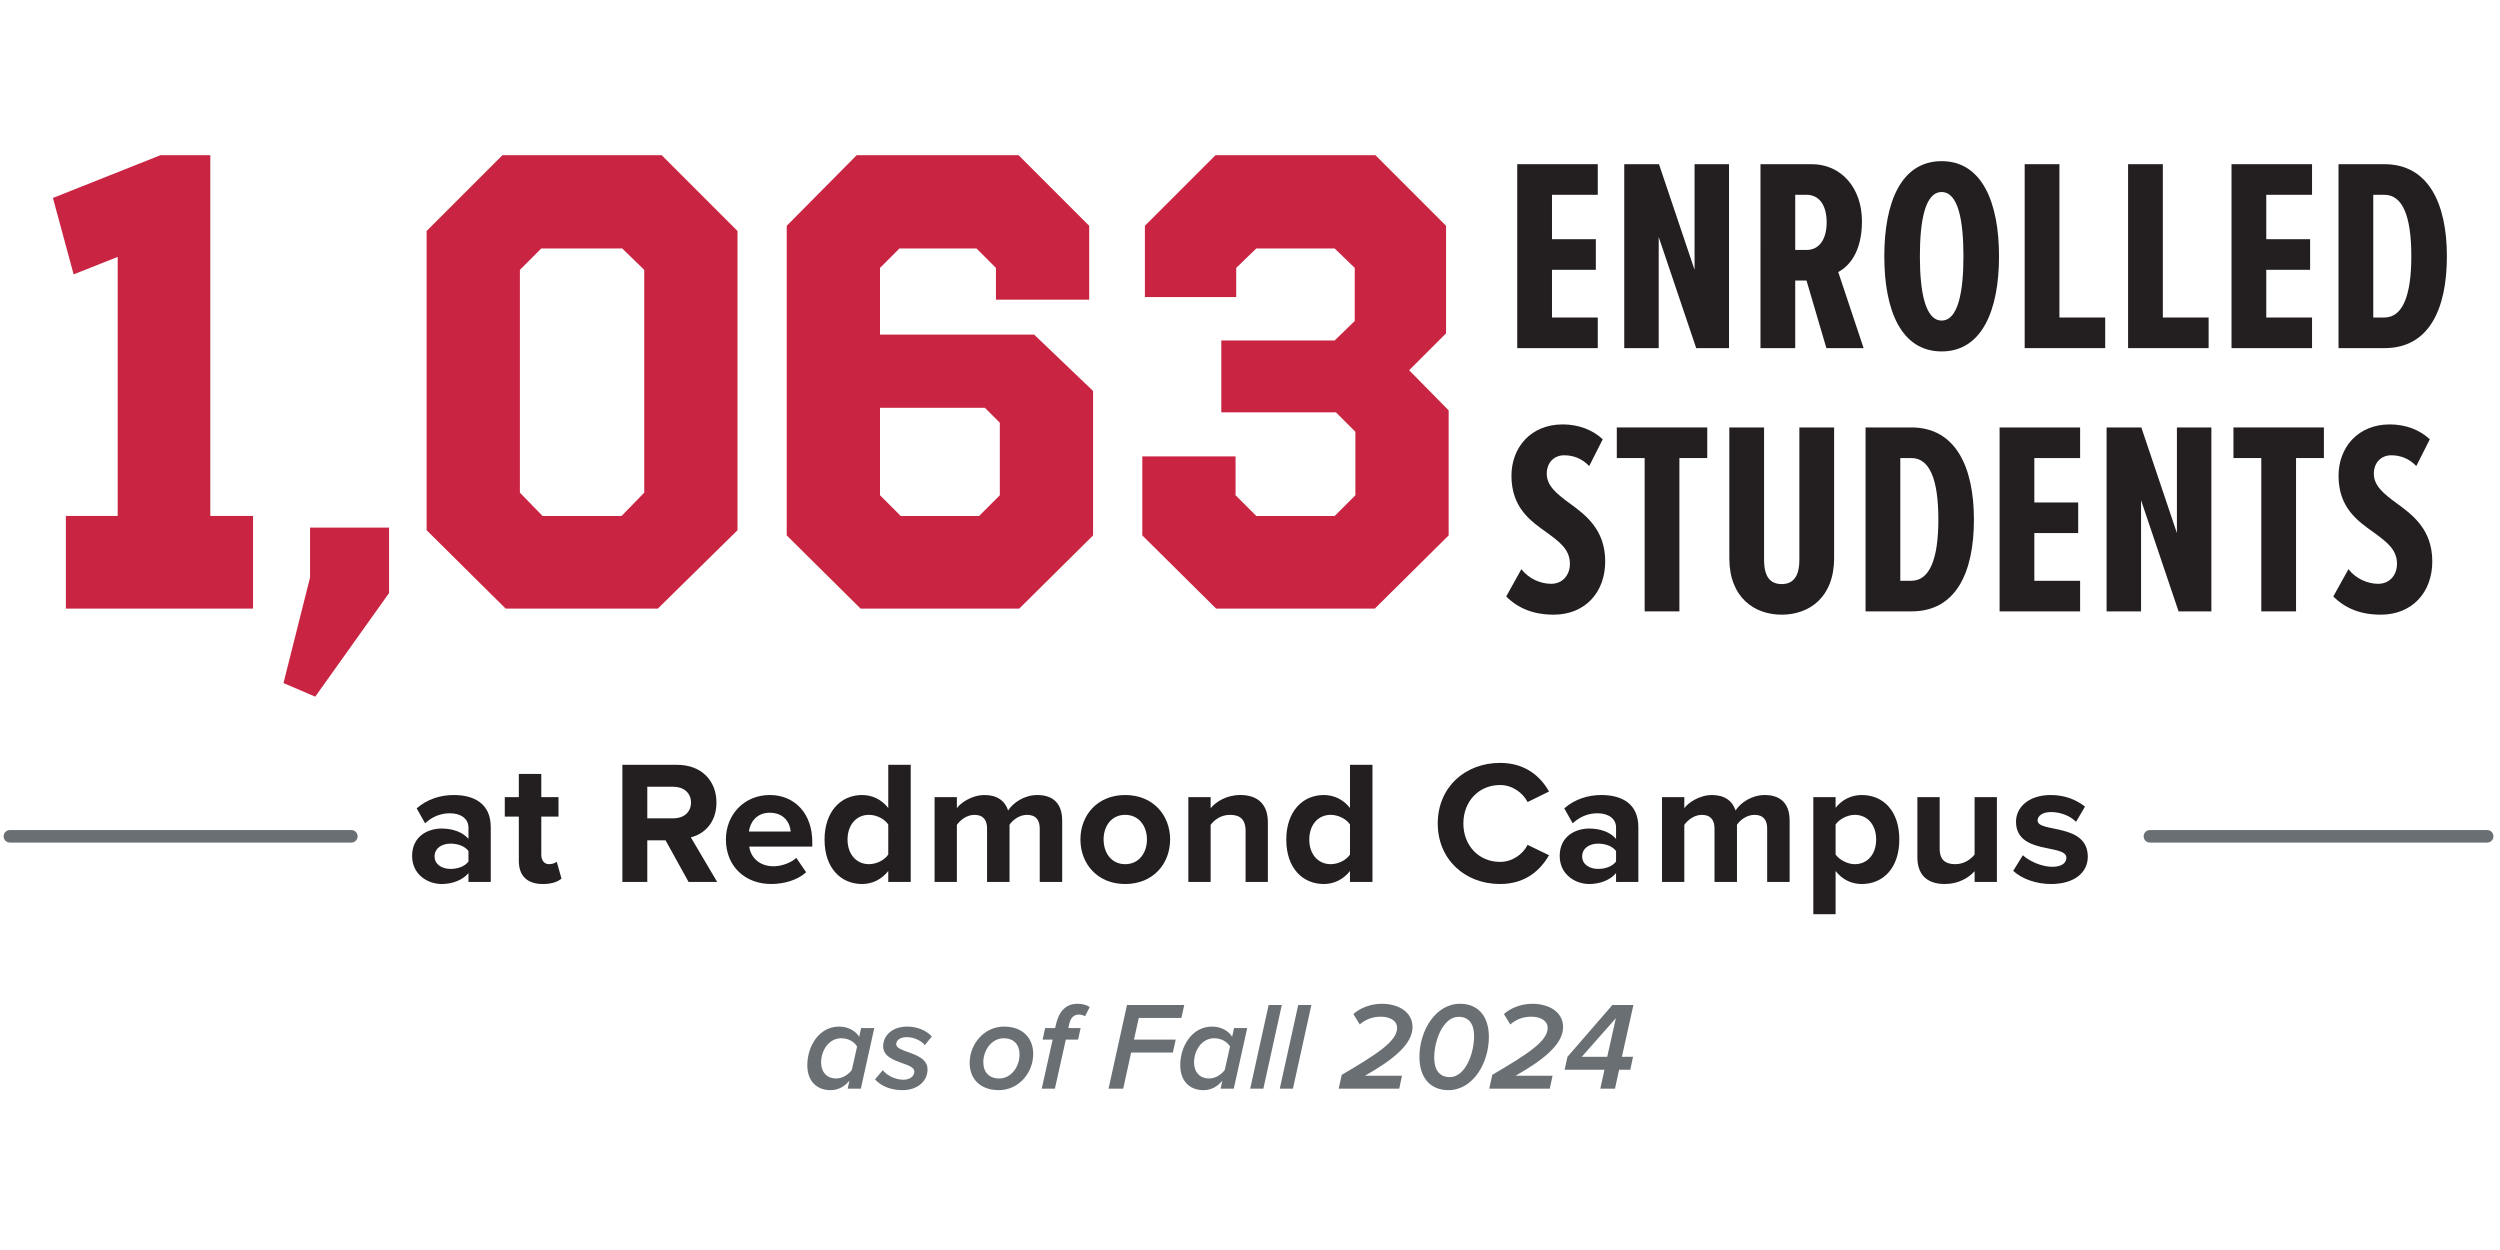 <svg xmlns="http://www.w3.org/2000/svg" viewBox="0 0 598.288 299.144" xmlns:v="https://vecta.io/nano"><path d="M50.33 123.478h10.23v22.165H15.765v-22.165h12.4v-62l-10.54 4.185-4.96-18.29 25.729-10.23h11.935v86.334zm42.779 18.445l-17.67 24.8-7.595-3.255 6.355-25.265v-11.935h18.91v15.655zm83.388-15.034l-19.065 18.755h-36.425l-18.91-18.755v-71.61l18.135-18.135h38.13l18.135 18.135v71.609zm-27.59-67.425h-19.375l-5.115 5.115v53.32l5.425 5.58h18.91l5.425-5.58v-53.32l-5.27-5.115zm111.754 12.245h-22.32v-7.595l-4.65-4.65h-18.445l-4.65 4.65v15.965h36.89l14.105 13.485v34.565l-17.67 17.515h-37.975l-17.67-17.515v-74.09l16.74-16.895h38.75l16.895 16.895v17.67zm-50.064 25.885v20.925l4.96 4.96h18.755l4.96-4.96v-17.36l-3.565-3.565h-25.11zm135.467-17.825l-8.835 8.835 9.455 9.61v29.915l-17.67 17.515h-37.975l-17.67-17.515v-18.91h22.32v9.3l4.96 4.96h18.755l4.96-4.96V103.33l-4.65-4.65h-27.435V81.475h27.125l4.805-4.65v-12.71l-4.805-4.65h-18.755l-4.805 4.65v6.975H273.99V54.04l16.895-16.895h38.285l16.895 16.895v25.73z" fill="#c92442"/><g fill="#231f20"><use href="#B"/><path d="M396.955 56.716v26.596h-8.25V39.294h8.315l8.513 25.276V39.294h8.249v44.018h-7.853l-8.975-26.596zm35.375 10.427h-2.706v16.168h-8.315V39.293h12.275c6.996 0 12.011 5.609 12.011 13.661 0 7.458-3.168 10.823-5.676 12.143l6.072 18.214h-8.91l-4.751-16.168zm0-20.524h-2.706v13.199h2.706c3.102 0 4.818-2.64 4.818-6.599 0-4.026-1.716-6.6-4.818-6.6zm32.339-8.052c9.635 0 13.727 9.833 13.727 22.768s-4.092 22.768-13.727 22.768c-9.701 0-13.727-9.833-13.727-22.768s4.025-22.768 13.727-22.768zm0 7.392c-3.894 0-5.213 6.599-5.213 15.376 0 8.645 1.32 15.376 5.213 15.376s5.214-6.731 5.214-15.376c0-8.777-1.32-15.376-5.214-15.376z"/><use href="#C"/><use href="#C" x="24.749"/><use href="#B" x="170.937"/><path d="M559.642 39.293h10.955c10.625 0 14.981 9.503 14.981 22.042 0 12.671-4.29 21.976-14.915 21.976h-11.021V39.293zm10.955 36.693c4.422 0 6.467-5.28 6.467-14.651 0-9.701-2.112-14.717-6.467-14.717h-2.64v29.368h2.64z"/><use href="#D"/><use href="#E"/><path d="M413.853 102.293h8.315v31.677c0 4.29 1.65 5.808 4.224 5.808 2.508 0 4.224-1.518 4.224-5.808v-31.677h8.315v31.281c0 9.437-6.006 13.529-12.539 13.529s-12.539-4.092-12.539-13.529v-31.281zm32.603 0h10.955c10.625 0 14.981 9.503 14.981 22.042 0 12.671-4.29 21.976-14.915 21.976h-11.021v-44.018zm10.955 36.693c4.422 0 6.467-5.28 6.467-14.651 0-9.701-2.112-14.717-6.467-14.717h-2.64v29.368h2.64zm21.121-36.693h19.271v7.325h-10.955v10.625h10.493v7.326h-10.493v11.417h10.955v7.325h-19.271v-44.018zm33.857 17.423v26.596h-8.25v-44.018h8.315l8.513 25.276v-25.276h8.249v44.018h-7.853l-8.975-26.596z"/><use href="#E" x="147.574"/><use href="#D" x="197.933"/><use href="#F"/><path d="M124.163 206.012v-10.586h-3.361v-4.663h3.361v-5.545h5.377v5.545h4.117v4.663h-4.117v9.158c0 1.26.672 2.227 1.848 2.227.798 0 1.554-.294 1.849-.588l1.134 4.033c-.798.714-2.226 1.302-4.453 1.302-3.739 0-5.755-1.932-5.755-5.545zm40.616 5.041l-5.503-9.956h-4.369v9.956h-5.965v-28.019h13.106c5.839 0 9.41 3.823 9.41 9.032 0 4.957-3.108 7.604-6.133 8.317l6.301 10.67h-6.847zm.588-18.987c0-2.353-1.806-3.781-4.201-3.781h-6.259v7.562h6.259c2.395 0 4.201-1.428 4.201-3.781zm8.354 8.821c0-5.881 4.327-10.627 10.502-10.627 6.049 0 10.166 4.537 10.166 11.174v1.176h-15.081c.336 2.562 2.395 4.705 5.839 4.705 1.722 0 4.117-.756 5.419-2.016l2.352 3.444c-2.016 1.849-5.209 2.814-8.359 2.814-6.175 0-10.838-4.159-10.838-10.67zm10.502-6.385c-3.319 0-4.747 2.479-4.999 4.495h9.998c-.126-1.932-1.471-4.495-4.999-4.495zm28.351 16.551v-2.604c-1.596 2.017-3.823 3.108-6.259 3.108-5.125 0-8.99-3.865-8.99-10.628 0-6.637 3.823-10.669 8.99-10.669 2.394 0 4.663 1.05 6.259 3.108v-10.334h5.377v28.019h-5.377zm0-6.553v-7.183c-.882-1.344-2.814-2.311-4.621-2.311-3.024 0-5.125 2.395-5.125 5.923 0 3.487 2.101 5.881 5.125 5.881 1.806 0 3.739-.966 4.621-2.311z"/><use href="#G"/><path d="M258.561 200.887c0-5.755 4.033-10.627 10.712-10.627 6.721 0 10.754 4.873 10.754 10.627 0 5.797-4.033 10.67-10.754 10.67-6.679 0-10.712-4.873-10.712-10.67zm15.92 0c0-3.15-1.891-5.881-5.209-5.881s-5.167 2.73-5.167 5.881c0 3.193 1.849 5.923 5.167 5.923s5.209-2.73 5.209-5.923zm23.603 10.166v-12.266c0-2.814-1.47-3.781-3.739-3.781-2.1 0-3.738 1.176-4.621 2.395v13.652h-5.335v-20.29h5.335v2.646c1.302-1.554 3.781-3.15 7.099-3.15 4.453 0 6.595 2.52 6.595 6.469v14.325h-5.335zm24.99 0v-2.604c-1.596 2.017-3.822 3.108-6.259 3.108-5.125 0-8.99-3.865-8.99-10.628 0-6.637 3.823-10.669 8.99-10.669 2.394 0 4.663 1.05 6.259 3.108v-10.334h5.377v28.019h-5.377zm0-6.553v-7.183c-.882-1.344-2.814-2.311-4.621-2.311-3.024 0-5.125 2.395-5.125 5.923 0 3.487 2.101 5.881 5.125 5.881 1.806 0 3.739-.966 4.621-2.311zm20.998-7.435c0-8.612 6.511-14.493 14.913-14.493 6.175 0 9.746 3.36 11.72 6.847l-5.125 2.521c-1.176-2.269-3.697-4.075-6.595-4.075-5.083 0-8.779 3.907-8.779 9.2s3.696 9.199 8.779 9.199c2.898 0 5.419-1.764 6.595-4.075l5.125 2.479c-2.017 3.487-5.545 6.889-11.72 6.889-8.401 0-14.913-5.881-14.913-14.492z"/><use href="#F" x="274.636"/><use href="#G" x="174.088"/><path d="M439.286 208.449v10.334h-5.335v-28.019h5.335v2.562c1.554-1.975 3.781-3.066 6.259-3.066 5.208 0 8.989 3.864 8.989 10.627s-3.781 10.67-8.989 10.67c-2.395 0-4.621-1.008-6.259-3.108zm9.704-7.562c0-3.486-2.058-5.881-5.125-5.881-1.722 0-3.696 1.008-4.579 2.311v7.183c.882 1.26 2.856 2.311 4.579 2.311 3.067 0 5.125-2.395 5.125-5.923zm23.561 10.166v-2.562c-1.386 1.554-3.823 3.066-7.141 3.066-4.453 0-6.553-2.436-6.553-6.385v-14.409h5.335v12.308c0 2.814 1.47 3.739 3.739 3.739 2.058 0 3.696-1.134 4.621-2.311v-13.736h5.335v20.29h-5.335zm9.238-2.646l2.31-3.739c1.47 1.386 4.495 2.772 7.016 2.772 2.31 0 3.402-.924 3.402-2.184 0-3.361-12.056-.63-12.056-8.612 0-3.402 2.982-6.385 8.317-6.385 3.445 0 6.175 1.176 8.191 2.772l-2.142 3.654c-1.218-1.302-3.529-2.352-6.007-2.352-1.932 0-3.192.882-3.192 2.016 0 3.024 12.014.504 12.014 8.696 0 3.696-3.15 6.511-8.78 6.511-3.528 0-6.931-1.176-9.073-3.15z"/></g><path d="M84.084 200.141H2.371m592.85 0h-80.713" fill="none" stroke="#696f73" stroke-linecap="round" stroke-width="3"/><g fill="#696f73"><use href="#H"/><path d="M211.263 256.119c.81 1.08 2.82 2.28 4.95 2.28 1.62 0 2.61-.93 2.61-1.95 0-.99-1.35-1.47-2.88-2.01-2.1-.75-4.59-1.65-4.59-4.05 0-2.46 2.04-4.71 5.76-4.71 2.46 0 4.68.99 5.879 2.37l-1.68 2.07c-.69-.96-2.49-1.92-4.29-1.92-1.62 0-2.55.75-2.55 1.71 0 .84 1.29 1.32 2.79 1.86 2.13.75 4.71 1.68 4.71 4.17 0 2.67-2.22 4.95-6.03 4.95-2.64 0-5.04-.9-6.54-2.58l1.86-2.19zm29.039-10.44c4.41 0 6.96 2.73 6.96 6.54 0 4.53-3.45 8.669-8.25 8.669-4.41 0-6.96-2.7-6.96-6.51 0-4.53 3.45-8.7 8.25-8.7zm-.09 2.79c-2.88 0-4.89 2.82-4.89 5.76 0 2.37 1.41 3.87 3.78 3.87 2.88 0 4.89-2.79 4.89-5.76 0-2.37-1.41-3.87-3.78-3.87zm11.701.33h-2.4l.6-2.76h2.4l.18-.81c.69-3.18 2.4-5.01 5.13-5.01 1.08 0 2.1.21 2.97.78l-1.14 2.22c-.39-.3-.93-.42-1.47-.42-1.26 0-1.98.78-2.34 2.43l-.18.81h2.94l-.6 2.76h-2.94l-2.61 11.729h-3.15l2.61-11.729zm17.789-8.28h13.709l-.69 3.09h-10.2l-1.14 5.19h9.99l-.69 3.09h-9.99l-1.89 8.64h-3.51l4.41-20.009z"/><use href="#H" x="89.249"/><use href="#I"/><use href="#I" x="7.08"/><path d="M321.091 257.228c8.28-4.86 13.259-8.01 13.259-11.22 0-1.68-1.62-2.7-3.9-2.7-2.22 0-3.84.81-5.04 1.86l-1.53-2.49c1.65-1.5 4.23-2.46 6.81-2.46 3.87 0 7.35 1.89 7.35 5.58 0 4.2-4.89 7.95-11.37 11.64h8.85l-.66 3.09h-14.49l.72-3.3zm28.32-17.009c4.29 0 6.899 2.94 6.899 7.919 0 6.3-3.81 12.75-9.689 12.75-4.29 0-6.93-2.94-6.93-7.95 0-6.27 3.84-12.719 9.72-12.719zm-.33 3.12c-3.69 0-5.85 5.58-5.85 9.78 0 2.67 1.08 4.65 3.72 4.65 3.69 0 5.82-5.58 5.82-9.81 0-2.67-1.05-4.62-3.69-4.62zm8.04 13.889c8.279-4.86 13.259-8.01 13.259-11.22 0-1.68-1.62-2.7-3.9-2.7-2.22 0-3.84.81-5.04 1.86l-1.53-2.49c1.65-1.5 4.23-2.46 6.81-2.46 3.87 0 7.35 1.89 7.35 5.58 0 4.2-4.89 7.95-11.37 11.64h8.85l-.66 3.09H356.4l.72-3.3zm26.849-1.23h-9.54l.69-3.09 10.74-12.39h5.04l-2.76 12.39h2.67l-.66 3.09h-2.67l-.99 4.53h-3.51l.99-4.53zm-5.429-3.089h6.09l2.07-9.24-8.16 9.24z"/></g><defs ><path id="B" d="M363.098 39.293h19.271v7.325h-10.955v10.625h10.493v7.326h-10.493v11.417h10.955v7.325h-19.271V39.293z"/><path id="C" d="M484.536 39.293h8.315v36.693h10.955v7.325h-19.271V39.293z"/><path id="D" d="M364.088,136.214c1.782,2.31,4.62,3.498,7.127,3.498,2.64,0,4.488-1.979,4.488-4.817,0-3.432-2.574-5.28-5.543-7.458-3.894-2.771-8.447-5.939-8.447-13.595,0-6.6,4.487-12.275,12.275-12.275,3.696,0,7.127,1.254,9.569,3.564l-3.234,6.401c-1.716-1.782-3.762-2.574-6.005-2.574-2.442,0-4.158,1.782-4.158,4.421,0,2.904,2.442,4.817,5.279,6.929,4.026,2.904,8.711,6.402,8.711,14.057,0,7.391-4.817,12.737-12.341,12.737-4.818,0-8.513-1.518-11.351-4.355l3.629-6.534Z"/><path id="E" d="M393.591,109.619h-6.666v-7.325h21.646v7.325h-6.666v36.693h-8.315v-36.693Z"/><path id="F" d="M112.11 211.053v-2.101c-1.386 1.639-3.781 2.604-6.427 2.604-3.234 0-7.057-2.184-7.057-6.721 0-4.747 3.823-6.553 7.057-6.553 2.688 0 5.083.882 6.427 2.478v-2.73c0-2.058-1.764-3.402-4.453-3.402-2.185 0-4.201.798-5.923 2.395l-2.016-3.571c2.479-2.185 5.671-3.192 8.863-3.192 4.621 0 8.864 1.848 8.864 7.687v13.106h-5.335zm0-4.873v-2.52c-.882-1.176-2.562-1.765-4.285-1.765-2.101 0-3.823 1.092-3.823 3.066 0 1.891 1.722 2.983 3.823 2.983 1.722 0 3.402-.588 4.285-1.765z"/><path id="G" d="M248.822,211.053v-12.812c0-1.89-.84-3.234-3.025-3.234-1.89,0-3.444,1.26-4.201,2.353v13.694h-5.377v-12.812c0-1.89-.84-3.234-3.024-3.234-1.848,0-3.402,1.26-4.201,2.395v13.652h-5.335v-20.29h5.335v2.646c.84-1.218,3.529-3.15,6.637-3.15,2.982,0,4.873,1.386,5.629,3.696,1.176-1.848,3.865-3.696,6.973-3.696,3.739,0,5.965,1.974,5.965,6.133v14.661h-5.377Z"/><path id="H" d="M206.073 246.039h3.15l-3.21 14.489h-3.15l.42-1.92c-1.2 1.47-2.7 2.28-4.53 2.28-3.3 0-5.55-2.16-5.55-5.97 0-4.53 2.79-9.24 7.62-9.24 2.07 0 3.84.93 4.8 2.43l.45-2.07zm-6 12.06c1.53 0 2.94-.9 3.78-2.04l1.26-5.61c-.66-1.11-2.04-1.98-3.81-1.98-2.85 0-4.8 2.79-4.8 5.82 0 2.34 1.47 3.81 3.57 3.81z"/><path id="I" d="M303.602,240.519h3.15l-4.41,20.009h-3.15l4.41-20.009Z"/></defs></svg>
